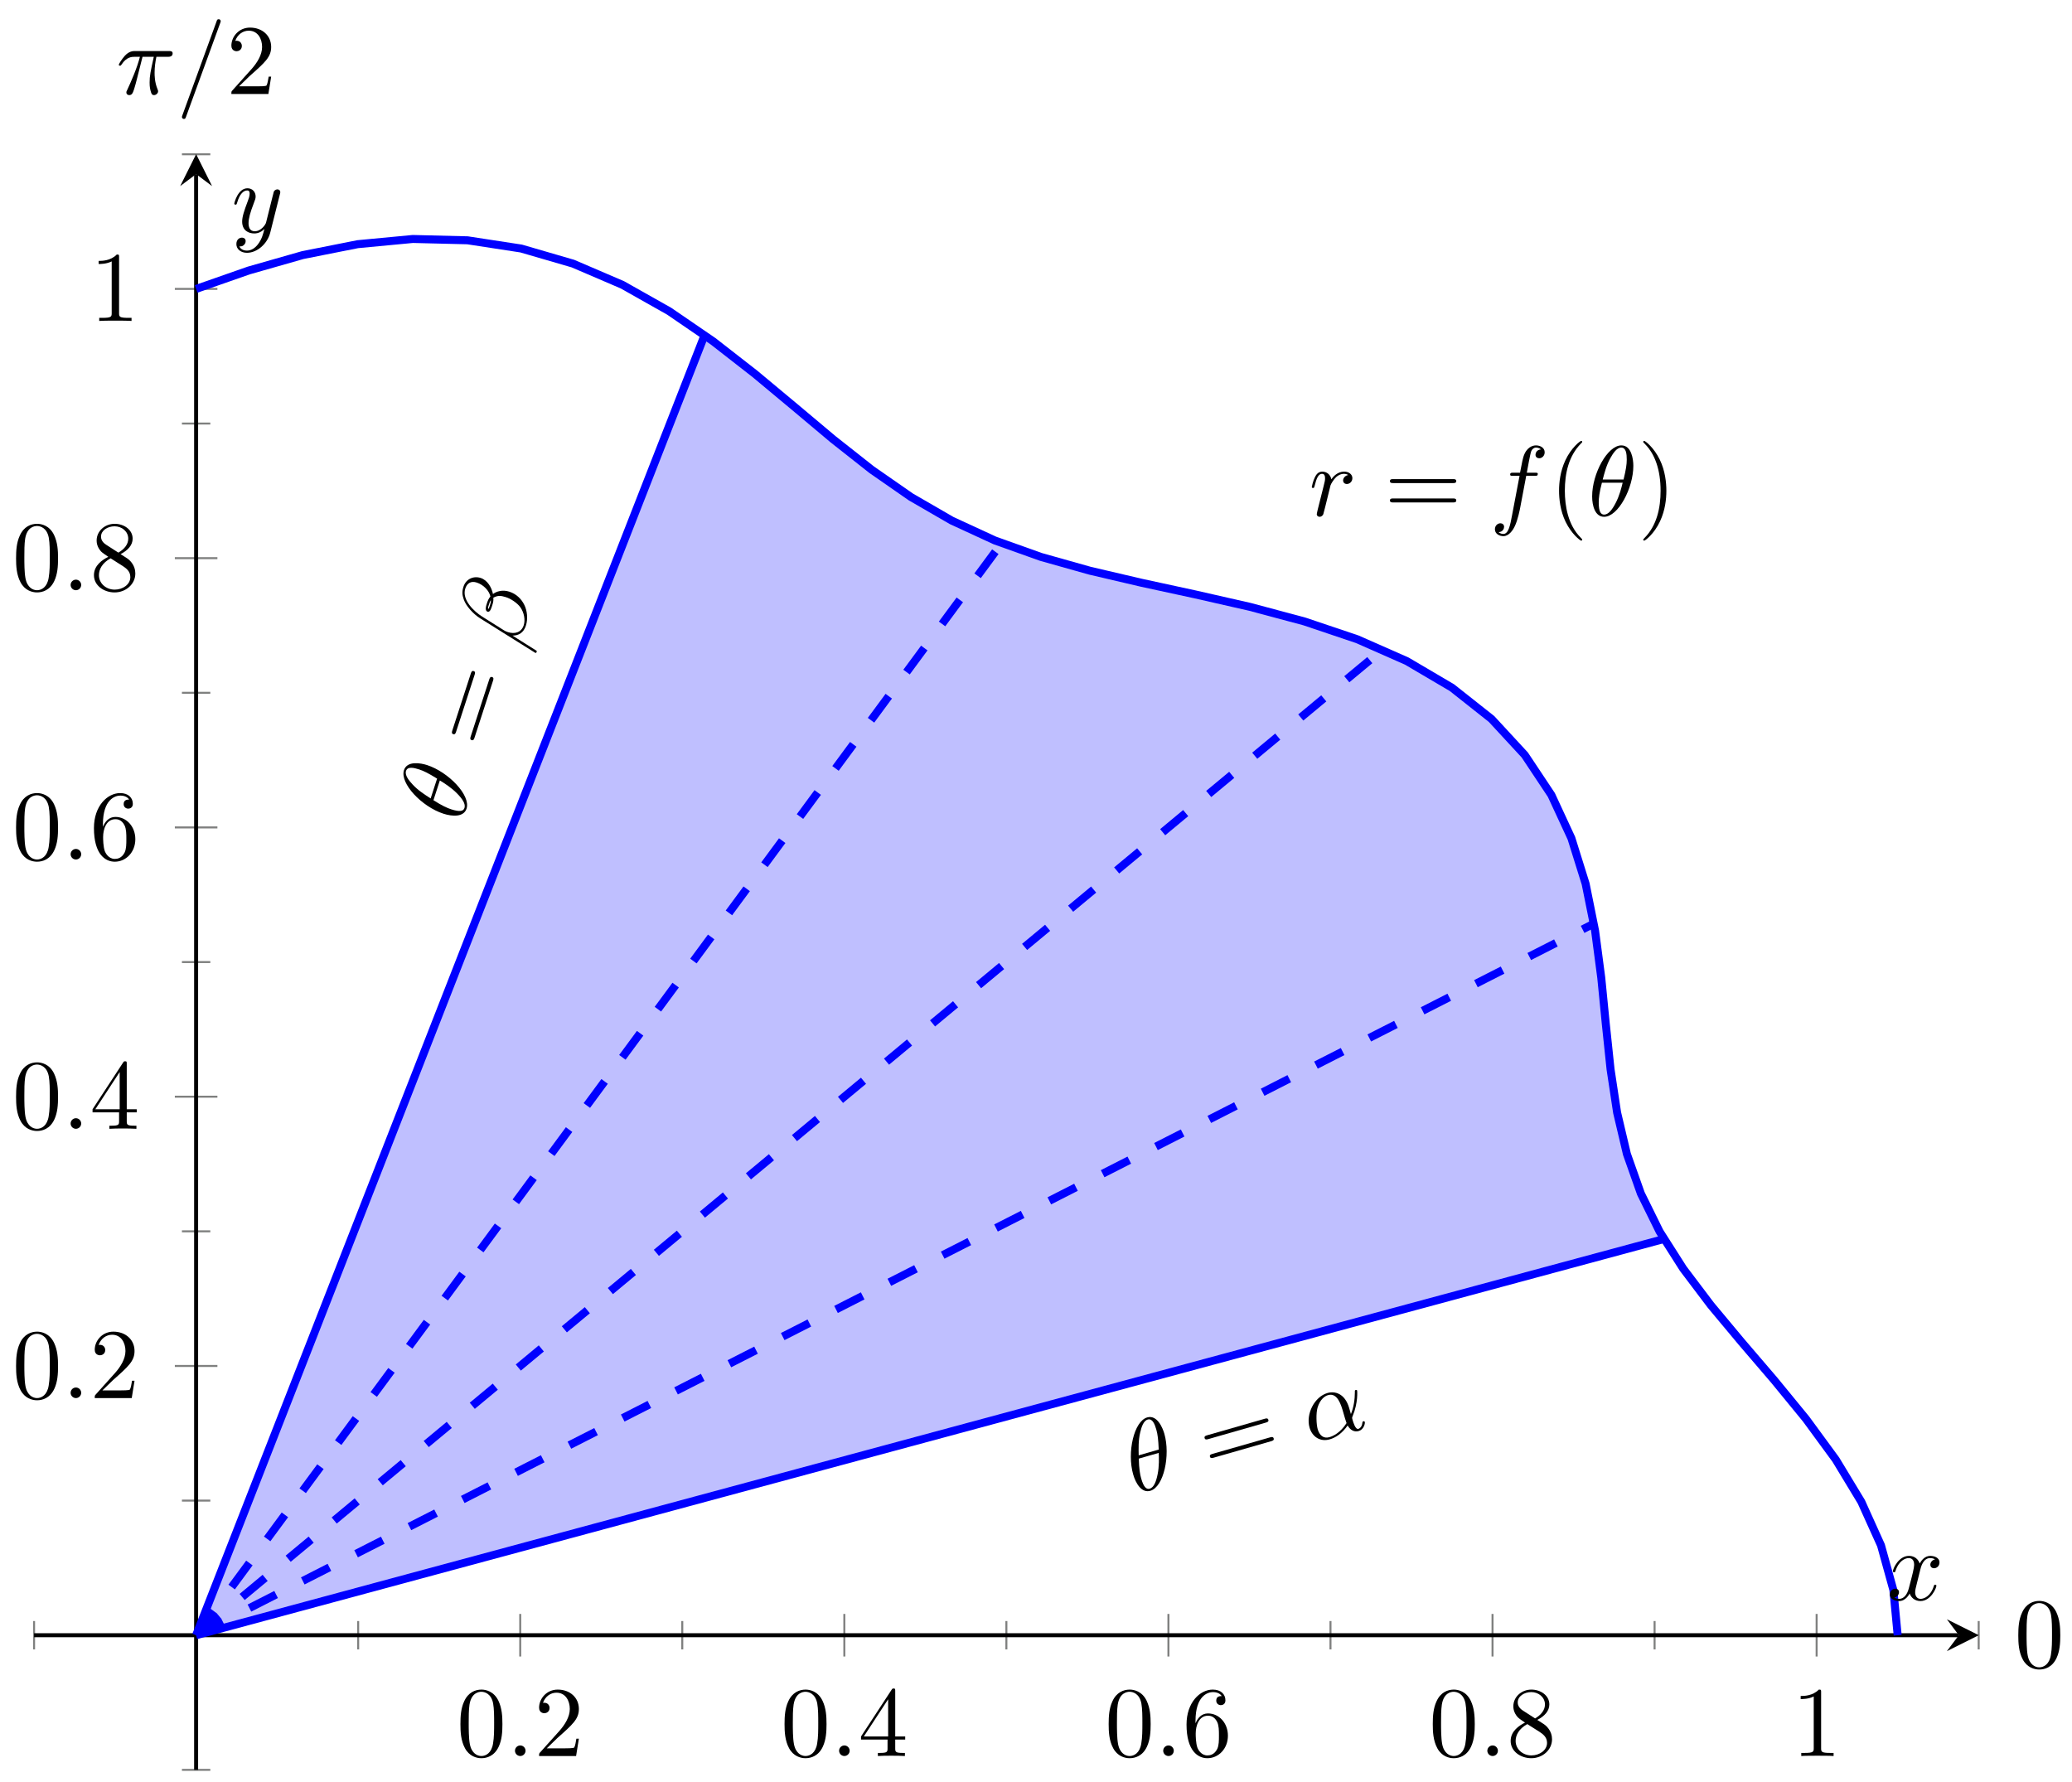 <svg xmlns="http://www.w3.org/2000/svg" xmlns:xlink="http://www.w3.org/1999/xlink" xmlns:inkscape="http://www.inkscape.org/namespaces/inkscape" version="1.1" width="207" height="178" viewBox="0 0 207 178">
<defs>
<path id="font_1_3" d="M.46 .32C.46 .4 .455 .48 .42 .554 .374 .65 .292 .666 .25 .666 .19 .666 .117 .64 .076 .547 .044 .478 .039 .4 .039 .32 .039 .245 .043 .155 .084 .079 .127-.002 .2-.022 .249-.022 .303-.022 .379-.001 .423 .094 .455 .163 .46 .241 .46 .32M.249-0C.21-0 .151 .025 .133 .121 .122 .181 .122 .273 .122 .332 .122 .396 .122 .462 .13 .516 .149 .635 .224 .644 .249 .644 .282 .644 .348 .626 .367 .527 .377 .471 .377 .395 .377 .332 .377 .257 .377 .189 .366 .125 .351 .03 .294-0 .249-0Z"/>
<path id="font_2_5" d="M.192 .053C.192 .082 .168 .106 .139 .106 .11 .106 .086 .082 .086 .053 .086 .024 .11 0 .139 0 .168 0 .192 .024 .192 .053Z"/>
<path id="font_1_5" d="M.127 .077 .233 .18C.389 .318 .449 .372 .449 .472 .449 .586 .359 .666 .237 .666 .124 .666 .05 .574 .05 .485 .05 .429 .1 .429 .103 .429 .12 .429 .155 .441 .155 .482 .155 .508 .137 .534 .102 .534 .094 .534 .092 .534 .089 .533 .112 .598 .166 .635 .224 .635 .315 .635 .358 .554 .358 .472 .358 .392 .308 .313 .253 .251L.061 .037C.05 .026 .05 .024 .05 0H.421L.449 .174H.424C.419 .144 .412 .1 .402 .085 .395 .077 .329 .077 .307 .077H.127Z"/>
<path id="font_1_6" d="M.294 .165V.078C.294 .042 .292 .031 .218 .031H.197V0C.238 .003 .29 .003 .332 .003 .374 .003 .427 .003 .468 0V.031H.447C.373 .031 .371 .042 .371 .078V.165H.471V.196H.371V.651C.371 .671 .371 .677 .355 .677 .346 .677 .343 .677 .335 .665L.028 .196V.165H.294M.3 .196H.056L.3 .569V.196Z"/>
<path id="font_1_7" d="M.132 .328V.352C.132 .605 .256 .641 .307 .641 .331 .641 .373 .635 .395 .601 .38 .601 .34 .601 .34 .556 .34 .525 .364 .51 .386 .51 .402 .51 .432 .519 .432 .558 .432 .618 .388 .666 .305 .666 .177 .666 .042 .537 .042 .316 .042 .049 .158-.022 .251-.022 .362-.022 .457 .072 .457 .204 .457 .331 .368 .427 .257 .427 .189 .427 .152 .376 .132 .328M.251 .006C.188 .006 .158 .066 .152 .081 .134 .128 .134 .208 .134 .226 .134 .304 .166 .404 .256 .404 .272 .404 .318 .404 .349 .342 .367 .305 .367 .254 .367 .205 .367 .157 .367 .107 .35 .071 .32 .011 .274 .006 .251 .006Z"/>
<path id="font_1_8" d="M.163 .457C.117 .487 .113 .521 .113 .538 .113 .599 .178 .641 .249 .641 .322 .641 .386 .589 .386 .517 .386 .46 .347 .412 .287 .377L.163 .457M.309 .362C.381 .399 .43 .451 .43 .517 .43 .609 .341 .666 .25 .666 .15 .666 .069 .592 .069 .499 .069 .481 .071 .436 .113 .389 .124 .377 .161 .352 .186 .335 .128 .306 .042 .25 .042 .151 .042 .045 .144-.022 .249-.022 .362-.022 .457 .061 .457 .168 .457 .204 .446 .249 .408 .291 .389 .312 .373 .322 .309 .362M.209 .32 .332 .242C.36 .223 .407 .193 .407 .132 .407 .058 .332 .006 .25 .006 .164 .006 .092 .068 .092 .151 .092 .209 .124 .273 .209 .32Z"/>
<path id="font_1_4" d="M.294 .64C.294 .664 .294 .666 .271 .666 .209 .602 .121 .602 .089 .602V.571C.109 .571 .168 .571 .22 .597V.079C.22 .043 .217 .031 .127 .031H.095V0C.13 .003 .217 .003 .257 .003 .297 .003 .384 .003 .419 0V.031H.387C.297 .031 .294 .042 .294 .079V.64Z"/>
<clipPath id="clip_3">
<path transform="matrix(1,0,0,-1,3.404,176.807)" d="M0 0H194.274V161.396H0Z"/>
</clipPath>
<path id="font_2_3" d="M.455 .5C.455 .566 .437 .705 .335 .705 .196 .705 .042 .423 .042 .194 .042 .1 .071-.011 .162-.011 .303-.011 .455 .276 .455 .5M.148 .363C.165 .427 .185 .507 .225 .578 .252 .627 .289 .683 .334 .683 .383 .683 .389 .619 .389 .562 .389 .513 .381 .462 .357 .363H.148M.348 .331C.337 .285 .316 .2 .278 .128 .243 .06 .205 .011 .162 .011 .129 .011 .108 .04 .108 .133 .108 .175 .114 .233 .14 .331H.348Z"/>
<path id="font_1_9" d="M.687 .327C.702 .327 .721 .327 .721 .347 .721 .367 .702 .367 .688 .367H.089C.075 .367 .056 .367 .056 .347 .056 .327 .075 .327 .09 .327H.687M.688 .133C.702 .133 .721 .133 .721 .153 .721 .173 .702 .173 .687 .173H.09C.075 .173 .056 .173 .056 .153 .056 .133 .075 .133 .089 .133H.688Z"/>
<path id="font_2_1" d="M.477 .236C.477 .393 .384 .442 .31 .442 .173 .442 .041 .299 .041 .158 .041 .065 .101-.011 .203-.011 .266-.011 .338 .012 .414 .073 .427 .02 .46-.011 .505-.011 .558-.011 .589 .044 .589 .06 .589 .067 .583 .07 .577 .07 .57 .07 .567 .067 .564 .06 .546 .011 .51 .011 .508 .011 .477 .011 .477 .089 .477 .113 .477 .134 .477 .136 .487 .148 .581 .266 .602 .382 .602 .383 .602 .385 .601 .393 .59 .393 .58 .393 .58 .39 .575 .372 .557 .309 .524 .233 .477 .174V.236M.41 .099C.322 .022 .245 .011 .205 .011 .145 .011 .115 .056 .115 .12 .115 .169 .141 .277 .173 .328 .22 .401 .274 .42 .309 .42 .408 .42 .408 .289 .408 .211 .408 .174 .408 .116 .41 .099Z"/>
<path id="font_2_2" d="M.575 .569C.575 .644 .52 .706 .439 .706 .381 .706 .353 .69 .318 .664 .263 .624 .208 .527 .189 .451L.03-.184C.029-.188 .034-.194 .042-.194 .05-.194 .053-.192 .054-.189L.124 .087C.143 .027 .187-.01 .26-.01 .333-.01 .408 .025 .453 .069 .501 .115 .533 .179 .533 .253 .533 .325 .496 .377 .46 .402 .518 .435 .575 .497 .575 .569M.395 .403C.382 .398 .371 .396 .347 .396 .333 .396 .313 .395 .303 .4 .305 .41 .341 .408 .352 .408 .373 .408 .382 .408 .395 .403M.519 .592C.519 .522 .481 .45 .429 .419 .402 .429 .382 .431 .352 .431 .331 .431 .275 .432 .275 .399 .274 .371 .326 .374 .344 .374 .381 .374 .396 .375 .426 .387 .464 .351 .469 .32 .47 .274 .472 .216 .448 .141 .42 .102 .381 .048 .314 .012 .257 .012 .181 .012 .143 .07 .143 .141 .143 .151 .143 .166 .148 .185L.212 .438C.234 .524 .306 .683 .426 .683 .484 .683 .519 .652 .519 .592Z"/>
<path id="font_2_8" d="M.088 .059C.085 .044 .079 .021 .079 .016 .079-.002 .093-.011 .108-.011 .12-.011 .138-.003 .145 .017 .147 .021 .181 .157 .185 .175 .193 .208 .211 .278 .217 .305 .221 .318 .249 .365 .273 .387 .281 .394 .31 .42 .353 .42 .379 .42 .394 .408 .395 .408 .365 .403 .343 .379 .343 .353 .343 .337 .354 .318 .381 .318 .408 .318 .436 .341 .436 .377 .436 .412 .404 .442 .353 .442 .288 .442 .244 .393 .225 .365 .217 .41 .181 .442 .134 .442 .088 .442 .069 .403 .06 .385 .042 .351 .029 .291 .029 .288 .029 .278 .039 .278 .041 .278 .051 .278 .052 .279 .058 .301 .075 .372 .095 .42 .131 .42 .148 .42 .162 .412 .162 .374 .162 .353 .159 .342 .146 .29L.088 .059Z"/>
<path id="font_2_7" d="M.367 .4H.453C.473 .4 .483 .4 .483 .42 .483 .431 .473 .431 .456 .431H.373L.394 .545C.398 .566 .412 .637 .418 .649 .427 .668 .444 .683 .465 .683 .469 .683 .495 .683 .514 .665 .47 .661 .46 .626 .46 .611 .46 .588 .478 .576 .497 .576 .523 .576 .552 .598 .552 .636 .552 .682 .506 .705 .465 .705 .431 .705 .368 .687 .338 .588 .332 .567 .329 .557 .305 .431H.236C.217 .431 .206 .431 .206 .412 .206 .4 .215 .4 .234 .4H.3L.225 .005C.207-.092 .19-.183 .138-.183 .134-.183 .109-.183 .09-.165 .136-.162 .145-.126 .145-.111 .145-.088 .127-.076 .108-.076 .082-.076 .053-.098 .053-.136 .053-.181 .097-.205 .138-.205 .193-.205 .233-.146 .251-.108 .283-.045 .306 .076 .307 .083L.367 .4Z"/>
<path id="font_1_1" d="M.331-.24C.331-.237 .331-.235 .314-.218 .189-.092 .157 .097 .157 .25 .157 .424 .195 .598 .318 .723 .331 .735 .331 .737 .331 .74 .331 .747 .327 .75 .321 .75 .311 .75 .221 .682 .162 .555 .111 .445 .099 .334 .099 .25 .099 .172 .11 .051 .165-.062 .225-.185 .311-.25 .321-.25 .327-.25 .331-.247 .331-.24Z"/>
<path id="font_1_2" d="M.289 .25C.289 .328 .278 .449 .223 .562 .163 .685 .077 .75 .067 .75 .061 .75 .057 .746 .057 .74 .057 .737 .057 .735 .076 .717 .174 .618 .231 .459 .231 .25 .231 .079 .194-.097 .07-.223 .057-.235 .057-.237 .057-.24 .057-.246 .061-.25 .067-.25 .077-.25 .167-.182 .226-.055 .277 .055 .289 .166 .289 .25Z"/>
<path id="font_2_9" d="M.334 .302C.34 .328 .363 .42 .433 .42 .438 .42 .462 .42 .483 .407 .455 .402 .435 .377 .435 .353 .435 .337 .446 .318 .473 .318 .495 .318 .527 .336 .527 .376 .527 .428 .468 .442 .434 .442 .376 .442 .341 .389 .329 .366 .304 .432 .25 .442 .221 .442 .117 .442 .06 .313 .06 .288 .06 .278 .07 .278 .072 .278 .08 .278 .083 .28 .085 .289 .119 .395 .185 .42 .219 .42 .238 .42 .273 .411 .273 .353 .273 .322 .256 .255 .219 .115 .203 .053 .168 .011 .124 .011 .118 .011 .095 .011 .074 .024 .099 .029 .121 .05 .121 .078 .121 .105 .099 .113 .084 .113 .054 .113 .029 .087 .029 .055 .029 .009 .079-.011 .123-.011 .189-.011 .225 .059 .228 .065 .24 .028 .276-.011 .336-.011 .439-.011 .496 .118 .496 .143 .496 .153 .487 .153 .484 .153 .475 .153 .473 .149 .471 .142 .438 .035 .37 .011 .338 .011 .299 .011 .283 .043 .283 .077 .283 .099 .289 .121 .3 .165L.334 .302Z"/>
<path id="font_2_10" d="M.486 .381C.49 .395 .49 .397 .49 .404 .49 .422 .476 .431 .461 .431 .451 .431 .435 .425 .426 .41 .424 .405 .416 .374 .412 .356 .405 .33 .398 .303 .392 .276L.347 .096C.343 .081 .3 .011 .234 .011 .183 .011 .172 .055 .172 .092 .172 .138 .189 .2 .223 .288 .239 .329 .243 .34 .243 .36 .243 .405 .211 .442 .161 .442 .066 .442 .029 .297 .029 .288 .029 .278 .039 .278 .041 .278 .051 .278 .052 .28 .057 .296 .084 .39 .124 .42 .158 .42 .166 .42 .183 .42 .183 .388 .183 .363 .173 .337 .166 .318 .126 .212 .108 .155 .108 .108 .108 .019 .171-.011 .23-.011 .269-.011 .303 .006 .331 .034 .318-.018 .306-.067 .266-.12 .24-.154 .202-.183 .156-.183 .142-.183 .097-.18 .08-.141 .096-.141 .109-.141 .123-.129 .133-.12 .143-.107 .143-.088 .143-.057 .116-.053 .106-.053 .083-.053 .05-.069 .05-.118 .05-.168 .094-.205 .156-.205 .259-.205 .362-.114 .39-.001L.486 .381Z"/>
<path id="font_2_4" d="M.265 .373H.378C.345 .225 .336 .182 .336 .115 .336 .1 .336 .073 .344 .039 .354-.005 .365-.011 .38-.011 .4-.011 .421 .007 .421 .027 .421 .033 .421 .035 .415 .049 .386 .121 .386 .186 .386 .214 .386 .267 .393 .321 .404 .373H.518C.531 .373 .567 .373 .567 .407 .567 .431 .546 .431 .527 .431H.192C.17 .431 .132 .431 .088 .384 .053 .345 .027 .299 .027 .294 .027 .293 .027 .284 .039 .284 .047 .284 .049 .288 .055 .296 .104 .373 .162 .373 .182 .373H.239C.207 .252 .153 .131 .111 .04 .103 .025 .103 .023 .103 .016 .103-.003 .119-.011 .132-.011 .162-.011 .17 .017 .182 .054 .196 .1 .196 .102 .209 .152L.265 .373Z"/>
<path id="font_2_6" d="M.439 .712C.444 .725 .444 .729 .444 .73 .444 .741 .435 .75 .424 .75 .417 .75 .41 .747 .407 .741L.06-.212C.055-.225 .055-.229 .055-.23 .055-.241 .064-.25 .075-.25 .088-.25 .091-.243 .097-.226L.439 .712Z"/>
</defs>
<path transform="matrix(1,0,0,-1,3.404,176.807)" stroke-width=".199" stroke-linecap="butt" stroke-miterlimit="10" stroke-linejoin="miter" fill="none" stroke="#7f807f" d="M0 12.032V14.867M32.379 12.032V14.867M64.758 12.032V14.867M97.137 12.032V14.867M129.516 12.032V14.867M161.895 12.032V14.867M194.274 12.032V14.867"/>
<path transform="matrix(1,0,0,-1,3.404,176.807)" stroke-width=".199" stroke-linecap="butt" stroke-miterlimit="10" stroke-linejoin="miter" fill="none" stroke="#7f807f" d="M48.569 11.323V15.576M80.948 11.323V15.576M113.326 11.323V15.576M145.705 11.323V15.576M178.084 11.323V15.576"/>
<path transform="matrix(1,0,0,-1,3.404,176.807)" stroke-width=".199" stroke-linecap="butt" stroke-miterlimit="10" stroke-linejoin="miter" fill="none" stroke="#7f807f" d="M14.772 0H17.607M14.772 26.899H17.607M14.772 53.799H17.607M14.772 80.698H17.607M14.772 107.597H17.607M14.772 134.496H17.607M14.772 161.396H17.607"/>
<path transform="matrix(1,0,0,-1,3.404,176.807)" stroke-width=".199" stroke-linecap="butt" stroke-miterlimit="10" stroke-linejoin="miter" fill="none" stroke="#7f807f" d="M14.063 40.349H18.316M14.063 67.248H18.316M14.063 94.148H18.316M14.063 121.047H18.316M14.063 147.946H18.316"/>
<path transform="matrix(1,0,0,-1,3.404,176.807)" stroke-width=".399" stroke-linecap="butt" stroke-miterlimit="10" stroke-linejoin="miter" fill="none" stroke="#000000" d="M0 13.45H192.281"/>
<path transform="matrix(1,0,0,-1,195.695,163.356)" d="M1.993 0-1.196 1.594 0 0-1.196-1.594"/>
<path transform="matrix(1,0,0,-1,3.404,176.807)" stroke-width=".399" stroke-linecap="butt" stroke-miterlimit="10" stroke-linejoin="miter" fill="none" stroke="#000000" d="M16.189 0V159.403"/>
<path transform="matrix(0,-1,-1,-0,19.595,17.394)" d="M1.993 0-1.196 1.594 0 0-1.196-1.594"/>
<use data-text="0" xlink:href="#font_1_3" transform="matrix(9.963,0,0,-9.963,45.61,175.424)"/>
<use data-text="." xlink:href="#font_2_5" transform="matrix(9.963,0,0,-9.963,50.591,175.424)"/>
<use data-text="2" xlink:href="#font_1_5" transform="matrix(9.963,0,0,-9.963,53.359,175.424)"/>
<use data-text="0" xlink:href="#font_1_3" transform="matrix(9.963,0,0,-9.963,77.99,175.424)"/>
<use data-text="." xlink:href="#font_2_5" transform="matrix(9.963,0,0,-9.963,82.971,175.424)"/>
<use data-text="4" xlink:href="#font_1_6" transform="matrix(9.963,0,0,-9.963,85.74,175.424)"/>
<use data-text="0" xlink:href="#font_1_3" transform="matrix(9.963,0,0,-9.963,110.371,175.424)"/>
<use data-text="." xlink:href="#font_2_5" transform="matrix(9.963,0,0,-9.963,115.352,175.424)"/>
<use data-text="6" xlink:href="#font_1_7" transform="matrix(9.963,0,0,-9.963,118.12,175.424)"/>
<use data-text="0" xlink:href="#font_1_3" transform="matrix(9.963,0,0,-9.963,142.751,175.424)"/>
<use data-text="." xlink:href="#font_2_5" transform="matrix(9.963,0,0,-9.963,147.733,175.424)"/>
<use data-text="8" xlink:href="#font_1_8" transform="matrix(9.963,0,0,-9.963,150.501,175.424)"/>
<use data-text="1" xlink:href="#font_1_4" transform="matrix(9.963,0,0,-9.963,179.007,175.424)"/>
<use data-text="0" xlink:href="#font_1_3" transform="matrix(9.963,0,0,-9.963,1.217,139.666)"/>
<use data-text="." xlink:href="#font_2_5" transform="matrix(9.963,0,0,-9.963,6.199,139.666)"/>
<use data-text="2" xlink:href="#font_1_5" transform="matrix(9.963,0,0,-9.963,8.967,139.666)"/>
<use data-text="0" xlink:href="#font_1_3" transform="matrix(9.963,0,0,-9.963,1.217,112.765)"/>
<use data-text="." xlink:href="#font_2_5" transform="matrix(9.963,0,0,-9.963,6.199,112.765)"/>
<use data-text="4" xlink:href="#font_1_6" transform="matrix(9.963,0,0,-9.963,8.967,112.765)"/>
<use data-text="0" xlink:href="#font_1_3" transform="matrix(9.963,0,0,-9.963,1.217,85.864)"/>
<use data-text="." xlink:href="#font_2_5" transform="matrix(9.963,0,0,-9.963,6.199,85.864)"/>
<use data-text="6" xlink:href="#font_1_7" transform="matrix(9.963,0,0,-9.963,8.967,85.864)"/>
<use data-text="0" xlink:href="#font_1_3" transform="matrix(9.963,0,0,-9.963,1.217,58.963)"/>
<use data-text="." xlink:href="#font_2_5" transform="matrix(9.963,0,0,-9.963,6.199,58.963)"/>
<use data-text="8" xlink:href="#font_1_8" transform="matrix(9.963,0,0,-9.963,8.967,58.963)"/>
<use data-text="1" xlink:href="#font_1_4" transform="matrix(9.963,0,0,-9.963,8.967,32.062)"/>
<g clip-path="url(#clip_3)">
<path transform="matrix(1,0,0,-1,3.404,176.807)" d="M162.841 53.035 160.485 57.673 158.846 62.539 157.81 67.688 157.163 73.125 156.608 78.778 155.832 84.541 154.534 90.243 152.464 95.702 149.44 100.718 145.424 105.149 140.463 108.89 134.713 111.914 128.382 114.275 121.741 116.117 115.052 117.634 108.552 119.062 102.39 120.627 96.664 122.546 91.364 124.967 86.415 127.947 81.665 131.442 76.955 135.326 72.111 139.381 66.991 143.342 16.189 13.45Z" fill="#8080ff" fill-opacity=".5"/>
<path transform="matrix(1,0,0,-1,3.404,176.807)" stroke-width=".797" stroke-linecap="butt" stroke-miterlimit="10" stroke-linejoin="miter" fill="none" stroke="#0000ff" d="M186.179 13.45 185.751 17.964 184.514 22.428 182.549 26.78 179.997 30.996 177.026 35.05 173.828 38.953 170.597 42.726 167.519 46.414 164.75 50.078 162.397 53.777 160.524 57.576 159.129 61.523 158.152 65.657 157.497 69.982 157.024 74.488 156.568 79.129 155.949 83.835 155.006 88.518 153.584 93.071 151.582 97.392 148.925 101.387 145.607 104.98 141.652 108.109 137.145 110.762 132.181 112.95 126.906 114.727 121.468 116.183 115.998 117.427 110.64 118.588 105.483 119.794 100.592 121.171 95.992 122.812 91.676 124.802 87.597 127.161 83.682 129.882 79.842 132.911 75.985 136.15 72.009 139.463 67.849 142.705 63.446 145.719 58.771 148.356 53.834 150.474 48.665 151.979 43.306 152.801 37.837 152.934 32.325 152.413 26.845 151.325 21.45 149.785 16.189 147.944"/>
<path transform="matrix(1,0,0,-1,3.404,176.807)" stroke-width=".797" stroke-linecap="butt" stroke-miterlimit="10" stroke-linejoin="miter" fill="none" stroke="#0000ff" d="M16.189 13.45 162.839 53.035"/>
<use data-text="&#x03b8;" xlink:href="#font_2_3" transform="matrix(9.577,-2.746,-2.746,-9.577,113.339,149.269)"/>
<use data-text="=" xlink:href="#font_1_9" transform="matrix(9.577,-2.746,-2.746,-9.577,120.761,147.14)"/>
<use data-text="&#x03b1;" xlink:href="#font_2_1" transform="matrix(9.577,-2.746,-2.746,-9.577,130.87,144.242)"/>
<path transform="matrix(1,0,0,-1,3.404,176.807)" stroke-width=".797" stroke-linecap="butt" stroke-miterlimit="10" stroke-linejoin="miter" fill="none" stroke="#0000ff" d="M16.189 13.45 66.991 143.34"/>
<use data-text="&#x03b8;" xlink:href="#font_2_3" transform="matrix(3.079,-9.476,-9.476,-3.079,46.008,82.283)"/>
<use data-text="=" xlink:href="#font_1_9" transform="matrix(3.079,-9.476,-9.476,-3.079,48.394,74.94)"/>
<use data-text="&#x03b2;" xlink:href="#font_2_2" transform="matrix(3.079,-9.476,-9.476,-3.079,51.643,64.938)"/>
<path transform="matrix(1,0,0,-1,3.404,176.807)" stroke-width=".797" stroke-linecap="butt" stroke-dasharray="2.989,2.989" stroke-miterlimit="10" stroke-linejoin="miter" fill="none" stroke="#0000ff" d="M16.189 13.45 155.839 84.544M16.189 13.45 134.714 111.915M16.189 13.45 96.667 122.551"/>
<path transform="matrix(1,0,0,-1,3.404,176.807)" stroke-width=".399" stroke-linecap="butt" stroke-miterlimit="10" stroke-linejoin="miter" fill="none" stroke="#000000" d="M145.705 127.772"/>
<use data-text="r" xlink:href="#font_2_8" transform="matrix(9.963,0,0,-9.963,130.763,51.518)"/>
<use data-text="=" xlink:href="#font_1_9" transform="matrix(9.963,0,0,-9.963,138.302,51.518)"/>
<use data-text="f" xlink:href="#font_2_7" transform="matrix(9.963,0,0,-9.963,148.819,51.518)"/>
<use data-text="(" xlink:href="#font_1_1" transform="matrix(9.963,0,0,-9.963,154.769,51.518)"/>
<use data-text="&#x03b8;" xlink:href="#font_2_3" transform="matrix(9.963,0,0,-9.963,158.643,51.518)"/>
<use data-text=")" xlink:href="#font_1_2" transform="matrix(9.963,0,0,-9.963,163.597,51.518)"/>
</g>
<use data-text="x" xlink:href="#font_2_9" transform="matrix(9.963,0,0,-9.963,188.511,159.834)"/>
<use data-text="y" xlink:href="#font_2_10" transform="matrix(9.963,0,0,-9.963,23.117,23.212)"/>
<use data-text="0" xlink:href="#font_1_3" transform="matrix(9.963,0,0,-9.963,201.246,166.565)"/>
<use data-text="&#x03c0;" xlink:href="#font_2_4" transform="matrix(9.963,0,0,-9.963,11.599,9.392)"/>
<use data-text="/" xlink:href="#font_2_6" transform="matrix(9.963,0,0,-9.963,17.627,9.392)"/>
<use data-text="2" xlink:href="#font_1_5" transform="matrix(9.963,0,0,-9.963,22.617,9.392)"/>
</svg>
